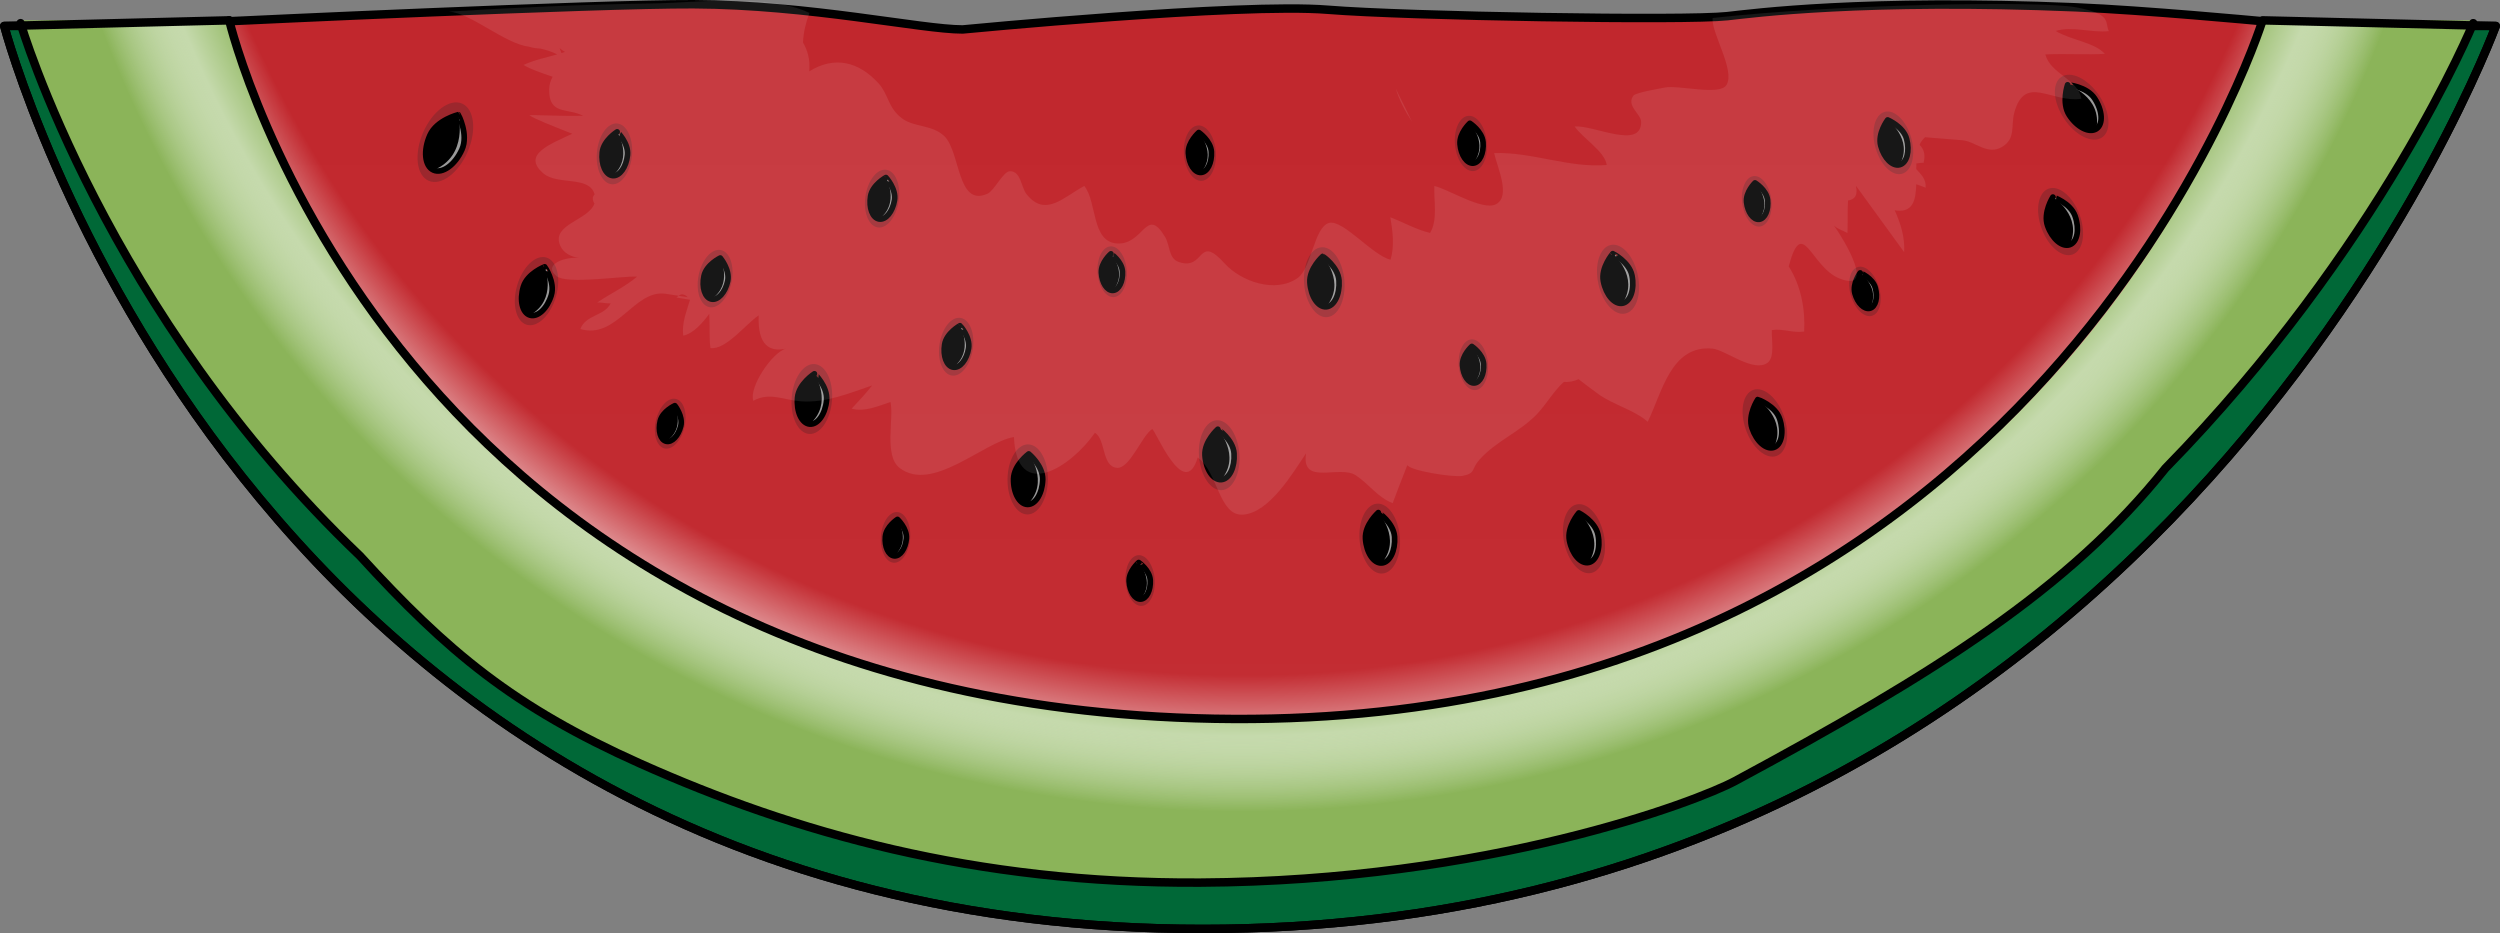 <?xml version="1.0" encoding="utf-8"?>
<!-- Generator: Adobe Illustrator 16.0.0, SVG Export Plug-In . SVG Version: 6.00 Build 0)  -->
<!DOCTYPE svg PUBLIC "-//W3C//DTD SVG 1.1//EN" "http://www.w3.org/Graphics/SVG/1.1/DTD/svg11.dtd">
<svg version="1.1" id="Layer_1" xmlns="http://www.w3.org/2000/svg" xmlns:xlink="http://www.w3.org/1999/xlink" x="0px" y="0px"
	 width="442.677px" height="165.236px" viewBox="0 0 442.677 165.236" enable-background="new 0 0 442.677 165.236"
	 xml:space="preserve">
<rect x="0" y="0" width="442.677" height="165.236" fill="#808080" stroke="none"/>
<g>
	<g>
		<g>
			<path fill="#006837" d="M217.043,126.428c149.213,0,183.585-123.02,183.585-123.02s-23.163,5.195-34.642,0.195h-46.062
				c-4.947,0-9.73,1.158-14.064,1.64c-7.349,0.817-21.172-0.64-35.181-1.64h-38.61c-14.212,4-68.325,4.919-68.325,4.919
				c-7.324,0-25.041-3.919-41.261-4.919H92.687c-11.477,5-52.096-0.195-52.096-0.195S67.829,126.428,217.043,126.428z"/>
			<linearGradient id="SVGID_1_" gradientUnits="userSpaceOnUse" x1="220.609" y1="128.613" x2="220.609" y2="-3.957">
				<stop  offset="0" style="stop-color:#C32D33"/>
				<stop  offset="1" style="stop-color:#C1272D"/>
			</linearGradient>
			<path fill="url(#SVGID_1_)" d="M367.626,1.299c-37.42-1.568-57.432,1.081-61.766,1.562c-7.349,0.817-56.743,0.004-70.751-1.134
				c-15.465-1.257-64.645,3.489-64.645,3.489c-7.324,0-27.092-4.378-47.715-4.464C105.497,0.68,40.591,3.758,40.591,3.758
				s17.871,124.865,176.998,124.855S400.628,3.758,400.628,3.758S380.104,1.821,367.626,1.299z"/>
			<path fill="#006837" stroke="#000000" stroke-width="1.5" stroke-linejoin="round" stroke-miterlimit="10" d="M432.463,4.603
				c0,0-58.051,145.333-221.08,145.333C48.351,149.936,10.213,4.603,10.213,4.603H0.75c0,0,41.869,159.883,212.208,159.883
				c170.336,0,228.969-159.883,228.969-159.883H432.463z"/>
			<path fill="#8BB459" d="M212.535,156.222c51.009-0.281,87.985-14.34,94.697-17.954c38.082-20.51,62.868-36.627,80.136-60.814
				c29.833-41.786,45.761-73.851,45.761-73.851h-32.501c0,0-34.372,123.216-183.585,123.216
				C67.829,126.819,40.591,3.603,40.591,3.603H8.089c0,0,12.891,46.063,46.36,84.162c20.834,23.715,32.242,35.389,58.899,47.313
				C140.615,147.276,172.517,156.442,212.535,156.222z"/>
			
				<radialGradient id="SVGID_2_" cx="220.035" cy="-78.674" r="215.789" gradientTransform="matrix(1 0 0 0.99 0 7.965)" gradientUnits="userSpaceOnUse">
				<stop  offset="0.887" style="stop-color:#FFFFFF;stop-opacity:0"/>
				<stop  offset="0.937" style="stop-color:#FFFFFF;stop-opacity:0.5"/>
				<stop  offset="1" style="stop-color:#8BB459"/>
			</radialGradient>
			<path fill="url(#SVGID_2_)" d="M3.644,3.603h434.295c0,0-61.846,151.742-225.951,151.742C47.88,155.345,3.644,3.603,3.644,3.603z
				"/>
			
				<path fill="none" stroke="#000000" stroke-width="1.5" stroke-linecap="round" stroke-linejoin="round" stroke-miterlimit="10" d="
				M400.628,3.603c0,0-0.018,0.062-0.044,0.151c-0.908-0.085-20.768-1.945-32.958-2.456c-37.42-1.568-57.432,1.081-61.766,1.562
				c-7.349,0.817-56.743,0.004-70.751-1.134c-15.465-1.257-64.645,3.489-64.645,3.489c-7.324,0-27.092-4.378-47.715-4.464
				c-17.05-0.07-80.629,2.935-82.124,3.005c-0.021-0.091-0.036-0.153-0.036-0.153l-39.841,1c0,0,41.869,159.883,212.208,159.883
				c170.336,0,228.969-159.883,228.969-159.883L400.628,3.603z"/>
		</g>
		
			<ellipse transform="matrix(0.918 0.396 -0.396 0.918 16.446 -29.19)" fill="#9C272D" cx="78.863" cy="25.205" rx="4.299" ry="7.451"/>
		<path fill="#811C1B" d="M82.272,26.707c-1.257,2.808-3.652,4.468-5.35,3.708c-1.697-0.759-2.058-3.651-0.799-6.458
			c1.255-2.807,5.35-3.708,5.35-3.708S83.529,23.901,82.272,26.707z"/>
		<path d="M81.791,26.482c-1.214,2.709-3.466,4.34-5.029,3.64c-1.563-0.699-1.848-3.464-0.634-6.175
			c1.213-2.71,5.028-3.641,5.028-3.641S83.003,23.771,81.791,26.482z"/>
		<g opacity="0.6">
			<path fill="#FFFFFF" d="M81.791,26.482c-1.214,2.709-3.466,4.34-5.029,3.64c6.256-2.534,4.394-9.815,4.394-9.815
				S83.003,23.771,81.791,26.482z"/>
		</g>
		
			<ellipse transform="matrix(0.996 0.089 -0.089 0.996 2.854 -9.57)" fill="#9C272D" cx="108.81" cy="27.241" rx="3.115" ry="5.4"/>
		<path fill="#811C1B" d="M111.497,27.502c-0.229,2.218-1.501,3.904-2.841,3.765c-1.34-0.137-2.244-2.046-2.016-4.263
			c0.229-2.216,2.842-3.765,2.842-3.765S111.726,25.285,111.497,27.502z"/>
		<path d="M111.115,27.456c-0.222,2.14-1.401,3.773-2.637,3.647c-1.234-0.127-2.058-1.966-1.836-4.107
			c0.22-2.14,2.635-3.646,2.635-3.646S111.335,25.315,111.115,27.456z"/>
		<g opacity="0.6">
			<path fill="#FFFFFF" d="M111.115,27.456c-0.222,2.14-1.401,3.773-2.637,3.647c3.731-3.164,0.799-7.754,0.799-7.754
				S111.335,25.315,111.115,27.456z"/>
		</g>
		
			<ellipse transform="matrix(0.975 0.223 -0.223 0.975 19.694 -24.558)" fill="#9C272D" cx="118.671" cy="74.99" rx="2.596" ry="4.499"/>
		<path fill="#811C1B" d="M120.859,75.507c-0.438,1.805-1.678,3.054-2.768,2.788c-1.091-0.263-1.623-1.941-1.184-3.746
			c0.438-1.804,2.768-2.788,2.768-2.788S121.298,73.703,120.859,75.507z"/>
		<path d="M120.549,75.427c-0.423,1.74-1.581,2.956-2.586,2.713c-1.004-0.245-1.478-1.855-1.054-3.598
			c0.424-1.74,2.586-2.711,2.586-2.711S120.972,73.684,120.549,75.427z"/>
		<g opacity="0.6">
			<path fill="#FFFFFF" d="M120.549,75.427c-0.423,1.74-1.581,2.956-2.586,2.713c3.437-2.192,1.532-6.309,1.532-6.309
				S120.972,73.684,120.549,75.427z"/>
		</g>
		
			<ellipse transform="matrix(0.997 0.075 -0.075 0.997 7.615 -11.664)" fill="#9C272D" cx="158.573" cy="95.213" rx="2.595" ry="4.499"/>
		<path fill="#811C1B" d="M160.814,95.4c-0.165,1.851-1.205,3.269-2.323,3.169c-1.118-0.099-1.894-1.68-1.728-3.53
			c0.165-1.849,2.322-3.167,2.322-3.167S160.98,93.551,160.814,95.4z"/>
		<path d="M160.495,95.367c-0.159,1.784-1.124,3.158-2.154,3.067c-1.029-0.093-1.736-1.614-1.576-3.402
			c0.159-1.784,2.153-3.066,2.153-3.066S160.653,93.58,160.495,95.367z"/>
		<g opacity="0.6">
			<path fill="#FFFFFF" d="M160.495,95.367c-0.159,1.784-1.124,3.158-2.154,3.067c3.072-2.679,0.577-6.468,0.577-6.468
				S160.653,93.58,160.495,95.367z"/>
		</g>
		
			<ellipse transform="matrix(0.998 -0.069 0.069 0.998 -2.839 13.59)" fill="#9C272D" cx="196.836" cy="48.206" rx="2.596" ry="4.5"/>
		<path fill="#811C1B" d="M199.079,48.069c0.104,1.855-0.724,3.408-1.845,3.469c-1.119,0.063-2.114-1.39-2.215-3.246
			c-0.102-1.853,1.845-3.467,1.845-3.467S198.979,46.216,199.079,48.069z"/>
		<path d="M198.759,48.083c0.098,1.788-0.659,3.287-1.692,3.344c-1.032,0.056-1.949-1.348-2.047-3.14
			c-0.099-1.789,1.692-3.343,1.692-3.343S198.66,46.291,198.759,48.083z"/>
		<g opacity="0.6">
			<path fill="#FFFFFF" d="M198.759,48.083c0.098,1.788-0.659,3.287-1.692,3.344c2.656-3.091-0.354-6.483-0.354-6.483
				S198.66,46.291,198.759,48.083z"/>
		</g>
		
			<ellipse transform="matrix(0.997 -0.082 0.082 0.997 -4.413 21.561)" fill="#9C272D" cx="260.789" cy="64.604" rx="2.595" ry="4.499"/>
		<path fill="#811C1B" d="M263.03,64.437c0.127,1.854-0.678,3.417-1.799,3.494c-1.118,0.078-2.132-1.362-2.26-3.215
			c-0.125-1.851,1.8-3.493,1.8-3.493S262.904,62.584,263.03,64.437z"/>
		<path d="M262.709,64.454c0.123,1.787-0.615,3.295-1.646,3.367c-1.031,0.069-1.968-1.323-2.091-3.113
			c-0.121-1.788,1.647-3.365,1.647-3.365S262.587,62.665,262.709,64.454z"/>
		<g opacity="0.6">
			<path fill="#FFFFFF" d="M262.709,64.454c0.123,1.787-0.615,3.295-1.646,3.367c2.614-3.127-0.443-6.478-0.443-6.478
				S262.587,62.665,262.709,64.454z"/>
		</g>
		
			<ellipse transform="matrix(0.96 -0.28 0.28 0.96 -1.193 94.632)" fill="#9C272D" cx="330.207" cy="51.486" rx="2.595" ry="4.499"/>
		<path fill="#811C1B" d="M332.37,50.871c0.495,1.791,0.021,3.484-1.061,3.784c-1.081,0.301-2.362-0.906-2.859-2.696
			c-0.495-1.788,1.061-3.782,1.061-3.782S331.874,49.083,332.37,50.871z"/>
		<path d="M332.058,50.953c0.48,1.726,0.061,3.353-0.936,3.629c-0.996,0.276-2.193-0.901-2.673-2.629
			c-0.479-1.727,0.938-3.627,0.938-3.627S331.579,49.224,332.058,50.953z"/>
		<g opacity="0.6">
			<path fill="#FFFFFF" d="M332.058,50.953c0.48,1.726,0.061,3.353-0.936,3.629c1.933-3.588-1.735-6.256-1.735-6.256
				S331.579,49.224,332.058,50.953z"/>
		</g>
		
			<ellipse transform="matrix(0.992 -0.126 0.126 0.992 -2.01 39.495)" fill="#9C272D" cx="311.077" cy="35.634" rx="2.595" ry="4.499"/>
		<path fill="#811C1B" d="M313.308,35.368c0.21,1.845-0.525,3.444-1.642,3.569c-1.114,0.128-2.19-1.266-2.398-3.112
			c-0.209-1.844,1.642-3.568,1.642-3.568S313.101,33.523,313.308,35.368z"/>
		<path d="M312.987,35.399c0.202,1.78-0.468,3.32-1.496,3.437c-1.026,0.115-2.023-1.235-2.225-3.017
			c-0.201-1.78,1.496-3.435,1.496-3.435S312.786,33.617,312.987,35.399z"/>
		<g opacity="0.6">
			<path fill="#FFFFFF" d="M312.987,35.399c0.202,1.78-0.468,3.32-1.496,3.437c2.474-3.239-0.729-6.452-0.729-6.452
				S312.786,33.617,312.987,35.399z"/>
		</g>
		<path fill="#9C272D" d="M371.697,16.902c1.986,2.959,2.217,6.292,0.507,7.437c-1.705,1.149-4.703-0.323-6.688-3.282
			c-1.99-2.96-2.223-6.289-0.516-7.435C366.71,12.475,369.706,13.941,371.697,16.902z"/>
		<path fill="#811C1B" d="M371.299,17.2c1.456,2.233,1.544,4.755,0.193,5.636c-1.349,0.881-3.624-0.212-5.082-2.445
			c-1.454-2.23-0.192-5.634-0.192-5.634S369.843,14.969,371.299,17.2z"/>
		<path d="M370.906,17.448c1.407,2.15,1.539,4.558,0.297,5.369c-1.243,0.81-3.391-0.279-4.797-2.434
			c-1.404-2.154-0.296-5.368-0.296-5.368S369.501,15.291,370.906,17.448z"/>
		<g opacity="0.6">
			<path fill="#FFFFFF" d="M370.906,17.448c1.407,2.15,1.539,4.558,0.297,5.369c1.086-5.748-5.093-7.802-5.093-7.802
				S369.501,15.291,370.906,17.448z"/>
		</g>
		
			<ellipse transform="matrix(0.998 -0.069 0.069 0.998 -6.571 14.057)" fill="#9C272D" cx="201.755" cy="102.866" rx="2.595" ry="4.5"/>
		<path fill="#811C1B" d="M204,102.729c0.102,1.854-0.725,3.409-1.846,3.469c-1.119,0.063-2.114-1.391-2.216-3.245
			c-0.101-1.853,1.846-3.467,1.846-3.467S203.898,100.875,204,102.729z"/>
		<path d="M203.679,102.743c0.098,1.788-0.659,3.286-1.692,3.344c-1.033,0.056-1.95-1.348-2.048-3.141
			c-0.099-1.788,1.692-3.343,1.692-3.343S203.58,100.952,203.679,102.743z"/>
		<g opacity="0.6">
			<path fill="#FFFFFF" d="M203.679,102.743c0.098,1.788-0.659,3.286-1.692,3.344c2.656-3.091-0.355-6.484-0.355-6.484
				S203.58,100.952,203.679,102.743z"/>
		</g>
		
			<ellipse transform="matrix(0.998 -0.068 0.068 0.998 -1.351 14.593)" fill="#9C272D" cx="212.407" cy="27.023" rx="2.834" ry="4.911"/>
		<path fill="#811C1B" d="M214.857,26.874c0.111,2.025-0.791,3.721-2.016,3.787c-1.221,0.069-2.307-1.518-2.418-3.542
			c-0.109-2.022,2.015-3.785,2.015-3.785S214.747,24.851,214.857,26.874z"/>
		<path d="M214.507,26.889c0.106,1.952-0.721,3.588-1.848,3.65c-1.127,0.061-2.128-1.471-2.235-3.428
			c-0.105-1.952,1.848-3.649,1.848-3.649S214.398,24.934,214.507,26.889z"/>
		<g opacity="0.6">
			<path fill="#FFFFFF" d="M214.507,26.889c0.106,1.952-0.721,3.588-1.848,3.65c2.9-3.374-0.388-7.077-0.388-7.077
				S214.398,24.934,214.507,26.889z"/>
		</g>
		
			<ellipse transform="matrix(0.995 -0.098 0.098 0.995 -1.234 25.675)" fill="#9C272D" cx="260.508" cy="25.384" rx="2.833" ry="4.912"/>
		<path fill="#811C1B" d="M262.953,25.162c0.172,2.021-0.68,3.743-1.902,3.845c-1.218,0.105-2.351-1.449-2.521-3.469
			c-0.17-2.018,1.9-3.843,1.9-3.843S262.782,23.143,262.953,25.162z"/>
		<path d="M262.603,25.187c0.165,1.948-0.613,3.608-1.737,3.705c-1.124,0.093-2.171-1.408-2.336-3.36
			c-0.165-1.948,1.737-3.703,1.737-3.703S262.438,23.236,262.603,25.187z"/>
		<g opacity="0.6">
			<path fill="#FFFFFF" d="M262.603,25.187c0.165,1.948-0.613,3.608-1.737,3.705c2.797-3.459-0.599-7.063-0.599-7.063
				S262.438,23.236,262.603,25.187z"/>
		</g>
		
			<ellipse transform="matrix(0.989 0.148 -0.148 0.989 6.9 -22.685)" fill="#9C272D" cx="156.206" cy="35.119" rx="2.976" ry="5.159"/>
		<path fill="#811C1B" d="M158.753,35.521c-0.343,2.101-1.651,3.636-2.922,3.429c-1.271-0.206-2.025-2.078-1.681-4.179
			c0.344-2.101,2.922-3.43,2.922-3.43S159.097,33.418,158.753,35.521z"/>
		<path d="M158.392,35.455c-0.332,2.028-1.55,3.519-2.721,3.329c-1.17-0.191-1.851-1.991-1.52-4.021
			c0.333-2.028,2.72-3.328,2.72-3.328S158.722,33.426,158.392,35.455z"/>
		<g opacity="0.6">
			<path fill="#FFFFFF" d="M158.392,35.455c-0.332,2.028-1.55,3.519-2.721,3.329c3.736-2.807,1.2-7.349,1.2-7.349
				S158.722,33.426,158.392,35.455z"/>
		</g>
		
			<ellipse transform="matrix(0.989 0.148 -0.148 0.989 10.925 -24.348)" fill="#9C272D" cx="169.324" cy="61.356" rx="2.976" ry="5.159"/>
		<path fill="#811C1B" d="M171.871,61.757c-0.344,2.101-1.652,3.636-2.922,3.429c-1.271-0.206-2.024-2.078-1.681-4.18
			c0.343-2.101,2.922-3.429,2.922-3.429S172.215,59.655,171.871,61.757z"/>
		<path d="M171.51,61.691c-0.332,2.028-1.55,3.519-2.721,3.329c-1.17-0.192-1.85-1.991-1.52-4.021
			c0.332-2.028,2.72-3.328,2.72-3.328S171.84,59.663,171.51,61.691z"/>
		<g opacity="0.6">
			<path fill="#FFFFFF" d="M171.51,61.691c-0.332,2.028-1.55,3.519-2.721,3.329c3.737-2.807,1.2-7.349,1.2-7.349
				S171.84,59.663,171.51,61.691z"/>
		</g>
		
			<ellipse transform="matrix(0.98 0.197 -0.197 0.98 12.188 -23.971)" fill="#9C272D" cx="126.689" cy="49.331" rx="2.976" ry="5.158"/>
		<path fill="#811C1B" d="M129.213,49.858c-0.447,2.083-1.83,3.55-3.088,3.279c-1.259-0.269-1.919-2.176-1.471-4.258
			c0.447-2.081,3.089-3.279,3.089-3.279S129.662,47.776,129.213,49.858z"/>
		<path d="M128.855,49.775c-0.433,2.009-1.724,3.437-2.883,3.188c-1.159-0.25-1.749-2.082-1.317-4.092
			c0.433-2.009,2.883-3.188,2.883-3.188S129.286,47.765,128.855,49.775z"/>
		<g opacity="0.6">
			<path fill="#FFFFFF" d="M128.855,49.775c-0.433,2.009-1.724,3.437-2.883,3.188c3.872-2.616,1.565-7.28,1.565-7.28
				S129.286,47.765,128.855,49.775z"/>
		</g>
		
			<ellipse transform="matrix(0.96 0.279 -0.279 0.96 18.116 -24.441)" fill="#9C272D" cx="95.066" cy="51.53" rx="3.579" ry="6.203"/>
		<path fill="#811C1B" d="M98.038,52.417c-0.747,2.45-2.552,4.07-4.034,3.618c-1.48-0.451-2.078-2.802-1.331-5.251
			c0.746-2.449,4.035-3.617,4.035-3.617S98.785,49.967,98.038,52.417z"/>
		<path d="M97.616,52.28c-0.72,2.364-2.411,3.945-3.775,3.529c-1.364-0.416-1.886-2.671-1.164-5.035
			c0.72-2.366,3.774-3.529,3.774-3.529S98.337,49.916,97.616,52.28z"/>
		<g opacity="0.6">
			<path fill="#FFFFFF" d="M97.616,52.28c-0.72,2.364-2.411,3.945-3.775,3.529c4.905-2.744,2.61-8.564,2.61-8.564
				S98.337,49.916,97.616,52.28z"/>
		</g>
		
			<ellipse transform="matrix(0.997 0.08 -0.08 0.997 6.126 -11.292)" fill="#9C272D" cx="143.713" cy="70.66" rx="3.579" ry="6.204"/>
		<path fill="#811C1B" d="M146.803,70.932c-0.238,2.55-1.683,4.5-3.225,4.354c-1.541-0.144-2.599-2.328-2.358-4.876
			c0.238-2.55,3.226-4.355,3.226-4.355S147.044,68.384,146.803,70.932z"/>
		<path d="M146.362,70.884c-0.23,2.461-1.569,4.348-2.989,4.216c-1.42-0.134-2.385-2.237-2.152-4.7
			c0.23-2.461,2.988-4.215,2.988-4.215S146.594,68.421,146.362,70.884z"/>
		<g opacity="0.6">
			<path fill="#FFFFFF" d="M146.362,70.884c-0.23,2.461-1.569,4.348-2.989,4.216c4.254-3.673,0.836-8.915,0.836-8.915
				S146.594,68.421,146.362,70.884z"/>
		</g>
		
			<ellipse transform="matrix(1 0.011 -0.011 1 0.937 -1.982)" fill="#9C272D" cx="181.976" cy="84.872" rx="3.578" ry="6.203"/>
		<path fill="#811C1B" d="M185.075,84.929c-0.061,2.561-1.365,4.606-2.914,4.568c-1.548-0.037-2.754-2.142-2.69-4.702
			c0.061-2.56,2.916-4.567,2.916-4.567S185.14,82.37,185.075,84.929z"/>
		<path d="M184.634,84.912c-0.061,2.471-1.266,4.446-2.69,4.413c-1.426-0.036-2.534-2.067-2.473-4.539
			c0.06-2.472,2.689-4.413,2.689-4.413S184.693,82.438,184.634,84.912z"/>
		<g opacity="0.6">
			<path fill="#FFFFFF" d="M184.634,84.912c-0.061,2.471-1.266,4.446-2.69,4.413c3.989-3.959,0.217-8.952,0.217-8.952
				S184.693,82.438,184.634,84.912z"/>
		</g>
		
			<ellipse transform="matrix(0.997 -0.08 0.08 0.997 -5.772 17.612)" fill="#9C272D" cx="215.864" cy="80.5" rx="3.578" ry="6.203"/>
		<path fill="#811C1B" d="M218.957,80.273c0.174,2.556-0.941,4.711-2.486,4.814c-1.545,0.104-2.937-1.881-3.108-4.436
			c-0.172-2.556,2.489-4.815,2.489-4.815S218.788,77.72,218.957,80.273z"/>
		<path d="M218.516,80.295c0.164,2.467-0.855,4.544-2.277,4.64c-1.423,0.096-2.712-1.826-2.876-4.293
			c-0.166-2.468,2.276-4.639,2.276-4.639S218.35,77.829,218.516,80.295z"/>
		<g opacity="0.6">
			<path fill="#FFFFFF" d="M218.516,80.295c0.164,2.467-0.855,4.544-2.277,4.64c3.612-4.305-0.6-8.932-0.6-8.932
				S218.35,77.829,218.516,80.295z"/>
		</g>
		
			<ellipse transform="matrix(0.997 -0.08 0.08 0.997 -6.865 19.941)" fill="#9C272D" cx="244.288" cy="95.258" rx="3.578" ry="6.203"/>
		<path fill="#811C1B" d="M247.38,95.032c0.173,2.556-0.941,4.711-2.485,4.814c-1.546,0.104-2.938-1.882-3.108-4.437
			c-0.173-2.556,2.488-4.815,2.488-4.815S247.211,92.478,247.38,95.032z"/>
		<path d="M246.939,95.054c0.163,2.466-0.855,4.544-2.278,4.64c-1.423,0.095-2.711-1.827-2.875-4.294
			c-0.167-2.467,2.275-4.639,2.275-4.639S246.773,92.587,246.939,95.054z"/>
		<g opacity="0.6">
			<path fill="#FFFFFF" d="M246.939,95.054c0.163,2.466-0.855,4.544-2.278,4.64c3.613-4.306-0.6-8.933-0.6-8.933
				S246.773,92.587,246.939,95.054z"/>
		</g>
		
			<ellipse transform="matrix(0.997 -0.08 0.08 0.997 -3.249 18.988)" fill="#9C272D" cx="234.449" cy="49.89" rx="3.578" ry="6.203"/>
		<path fill="#811C1B" d="M237.542,49.664c0.173,2.556-0.941,4.711-2.486,4.814c-1.546,0.104-2.938-1.882-3.108-4.436
			c-0.173-2.556,2.488-4.815,2.488-4.815S237.372,47.11,237.542,49.664z"/>
		<path d="M237.1,49.686c0.165,2.466-0.854,4.544-2.276,4.64c-1.423,0.095-2.712-1.826-2.876-4.294
			c-0.167-2.467,2.275-4.639,2.275-4.639S236.935,47.219,237.1,49.686z"/>
		<g opacity="0.6">
			<path fill="#FFFFFF" d="M237.1,49.686c0.165,2.466-0.854,4.544-2.276,4.64c3.612-4.306-0.601-8.933-0.601-8.933
				S236.935,47.219,237.1,49.686z"/>
		</g>
		
			<ellipse transform="matrix(0.943 -0.332 0.332 0.943 -7.192 107.921)" fill="#9C272D" cx="312.612" cy="75.033" rx="3.578" ry="6.203"/>
		<path fill="#811C1B" d="M315.546,74.027c0.818,2.427,0.29,4.796-1.178,5.289c-1.468,0.495-3.32-1.071-4.136-3.499
			c-0.818-2.426,1.18-5.289,1.18-5.289S314.73,71.601,315.546,74.027z"/>
		<path d="M315.124,74.162c0.787,2.342,0.332,4.611-1.02,5.066s-3.088-1.075-3.874-3.419c-0.79-2.344,1.019-5.066,1.019-5.066
			S314.336,71.818,315.124,74.162z"/>
		<g opacity="0.6">
			<path fill="#FFFFFF" d="M315.124,74.162c0.787,2.342,0.332,4.611-1.02,5.066c2.396-5.083-2.855-8.485-2.855-8.485
				S314.336,71.818,315.124,74.162z"/>
		</g>
		
			<ellipse transform="matrix(0.938 -0.346 0.346 0.938 9.011 128.768)" fill="#9C272D" cx="364.937" cy="39.161" rx="3.579" ry="6.204"/>
		<path fill="#811C1B" d="M367.854,38.109c0.855,2.415,0.364,4.791-1.097,5.307c-1.459,0.517-3.335-1.02-4.189-3.434
			c-0.855-2.414,1.097-5.307,1.097-5.307S367.001,35.696,367.854,38.109z"/>
		<path d="M367.435,38.25c0.824,2.33,0.403,4.605-0.941,5.082c-1.344,0.476-3.103-1.027-3.927-3.359
			c-0.826-2.331,0.939-5.08,0.939-5.08S366.61,35.919,367.435,38.25z"/>
		<g opacity="0.6">
			<path fill="#FFFFFF" d="M367.435,38.25c0.824,2.33,0.403,4.605-0.941,5.082c2.317-5.12-2.987-8.439-2.987-8.439
				S366.61,35.919,367.435,38.25z"/>
		</g>
		
			<ellipse transform="matrix(0.979 -0.206 0.206 0.979 -4.019 60.136)" fill="#9C272D" cx="286.376" cy="49.343" rx="3.579" ry="6.203"/>
		<path fill="#811C1B" d="M289.415,48.726c0.497,2.513-0.336,4.793-1.854,5.091c-1.52,0.299-3.153-1.493-3.647-4.004
			c-0.495-2.514,1.857-5.093,1.857-5.093S288.922,46.214,289.415,48.726z"/>
		<path d="M288.98,48.804c0.476,2.426-0.271,4.616-1.669,4.892c-1.4,0.274-2.923-1.468-3.398-3.893
			c-0.479-2.427,1.667-4.891,1.667-4.891S288.503,46.378,288.98,48.804z"/>
		<g opacity="0.6">
			<path fill="#FFFFFF" d="M288.98,48.804c0.476,2.426-0.271,4.616-1.669,4.892c3.036-4.729-1.731-8.784-1.731-8.784
				S288.503,46.378,288.98,48.804z"/>
		</g>
		
			<ellipse transform="matrix(0.962 -0.273 0.273 0.962 5.852 92.528)" fill="#9C272D" cx="335.254" cy="25.244" rx="3.284" ry="5.692"/>
		<path fill="#811C1B" d="M337.998,24.487c0.613,2.269-0.004,4.409-1.376,4.777c-1.374,0.371-2.981-1.167-3.593-3.436
			c-0.612-2.27,1.378-4.779,1.378-4.779S337.389,22.218,337.998,24.487z"/>
		<path d="M337.604,24.585c0.59,2.191,0.046,4.243-1.218,4.584c-1.266,0.341-2.769-1.159-3.357-3.349
			c-0.592-2.192,1.219-4.583,1.219-4.583S337.014,22.396,337.604,24.585z"/>
		<g opacity="0.6">
			<path fill="#FFFFFF" d="M337.604,24.585c0.59,2.191,0.046,4.243-1.218,4.584c2.481-4.522-2.139-7.933-2.139-7.933
				S337.014,22.396,337.604,24.585z"/>
		</g>
		
			<ellipse transform="matrix(0.979 -0.206 0.206 0.979 -13.62 59.884)" fill="#9C272D" cx="280.363" cy="95.258" rx="3.579" ry="6.203"/>
		<path fill="#811C1B" d="M283.402,94.641c0.497,2.513-0.336,4.792-1.854,5.091c-1.521,0.3-3.154-1.494-3.647-4.004
			c-0.496-2.514,1.856-5.093,1.856-5.093S282.909,92.128,283.402,94.641z"/>
		<path d="M282.968,94.719c0.476,2.426-0.271,4.616-1.669,4.891c-1.4,0.275-2.922-1.467-3.398-3.893
			c-0.479-2.427,1.667-4.891,1.667-4.891S282.49,92.293,282.968,94.719z"/>
		<g opacity="0.6">
			<path fill="#FFFFFF" d="M282.968,94.719c0.476,2.426-0.271,4.616-1.669,4.891c3.036-4.729-1.731-8.784-1.731-8.784
				S282.49,92.293,282.968,94.719z"/>
		</g>
		<path fill="none" stroke="#000000" stroke-linecap="round" stroke-linejoin="round" stroke-miterlimit="10" d="M81.791,26.482
			c-1.214,2.709-3.466,4.34-5.029,3.64c-1.563-0.699-1.848-3.464-0.634-6.175c1.213-2.71,5.028-3.641,5.028-3.641
			S83.003,23.771,81.791,26.482z"/>
		<path fill="none" stroke="#000000" stroke-linecap="round" stroke-linejoin="round" stroke-miterlimit="10" d="M111.115,27.456
			c-0.222,2.14-1.401,3.773-2.637,3.647c-1.234-0.127-2.058-1.966-1.836-4.107c0.22-2.14,2.635-3.646,2.635-3.646
			S111.335,25.315,111.115,27.456z"/>
		<path fill="none" stroke="#000000" stroke-linecap="round" stroke-linejoin="round" stroke-miterlimit="10" d="M120.549,75.427
			c-0.423,1.74-1.581,2.956-2.586,2.713c-1.004-0.245-1.478-1.855-1.054-3.598c0.424-1.74,2.586-2.711,2.586-2.711
			S120.972,73.684,120.549,75.427z"/>
		<path fill="none" stroke="#000000" stroke-linecap="round" stroke-linejoin="round" stroke-miterlimit="10" d="M160.495,95.367
			c-0.159,1.784-1.124,3.158-2.154,3.067c-1.029-0.093-1.736-1.614-1.576-3.402c0.159-1.784,2.153-3.066,2.153-3.066
			S160.653,93.58,160.495,95.367z"/>
		<path fill="none" stroke="#000000" stroke-linecap="round" stroke-linejoin="round" stroke-miterlimit="10" d="M198.759,48.083
			c0.098,1.788-0.659,3.287-1.692,3.344c-1.032,0.056-1.949-1.348-2.047-3.14c-0.099-1.789,1.692-3.343,1.692-3.343
			S198.66,46.291,198.759,48.083z"/>
		<path fill="none" stroke="#000000" stroke-linecap="round" stroke-linejoin="round" stroke-miterlimit="10" d="M262.709,64.454
			c0.123,1.787-0.615,3.295-1.646,3.367c-1.031,0.069-1.968-1.323-2.091-3.113c-0.121-1.788,1.647-3.365,1.647-3.365
			S262.587,62.665,262.709,64.454z"/>
		<path fill="none" stroke="#000000" stroke-linecap="round" stroke-linejoin="round" stroke-miterlimit="10" d="M332.058,50.953
			c0.48,1.726,0.061,3.353-0.936,3.629c-0.996,0.276-2.193-0.901-2.673-2.629c-0.479-1.727,0.938-3.627,0.938-3.627
			S331.579,49.224,332.058,50.953z"/>
		<path fill="none" stroke="#000000" stroke-linecap="round" stroke-linejoin="round" stroke-miterlimit="10" d="M312.987,35.399
			c0.202,1.78-0.468,3.32-1.496,3.437c-1.026,0.115-2.023-1.235-2.225-3.017c-0.201-1.78,1.496-3.435,1.496-3.435
			S312.786,33.617,312.987,35.399z"/>
		<path fill="none" stroke="#000000" stroke-linecap="round" stroke-linejoin="round" stroke-miterlimit="10" d="M370.906,17.448
			c1.407,2.15,1.539,4.558,0.297,5.369c-1.243,0.81-3.391-0.279-4.797-2.434c-1.404-2.154-0.296-5.368-0.296-5.368
			S369.501,15.291,370.906,17.448z"/>
		<path fill="none" stroke="#000000" stroke-linecap="round" stroke-linejoin="round" stroke-miterlimit="10" d="M203.679,102.743
			c0.098,1.788-0.659,3.286-1.692,3.344c-1.033,0.056-1.95-1.348-2.048-3.141c-0.099-1.788,1.692-3.343,1.692-3.343
			S203.58,100.952,203.679,102.743z"/>
		<path fill="none" stroke="#000000" stroke-linecap="round" stroke-linejoin="round" stroke-miterlimit="10" d="M214.507,26.889
			c0.106,1.952-0.721,3.588-1.848,3.65c-1.127,0.061-2.128-1.471-2.235-3.428c-0.105-1.952,1.848-3.649,1.848-3.649
			S214.398,24.934,214.507,26.889z"/>
		<path fill="none" stroke="#000000" stroke-linecap="round" stroke-linejoin="round" stroke-miterlimit="10" d="M262.603,25.187
			c0.165,1.948-0.613,3.608-1.737,3.705c-1.124,0.093-2.171-1.408-2.336-3.36c-0.165-1.948,1.737-3.703,1.737-3.703
			S262.438,23.236,262.603,25.187z"/>
		<path fill="none" stroke="#000000" stroke-linecap="round" stroke-linejoin="round" stroke-miterlimit="10" d="M158.392,35.455
			c-0.332,2.028-1.55,3.519-2.721,3.329c-1.17-0.191-1.851-1.991-1.52-4.021c0.333-2.028,2.72-3.328,2.72-3.328
			S158.722,33.426,158.392,35.455z"/>
		<path fill="none" stroke="#000000" stroke-linecap="round" stroke-linejoin="round" stroke-miterlimit="10" d="M171.51,61.691
			c-0.332,2.028-1.55,3.519-2.721,3.329c-1.17-0.192-1.85-1.991-1.52-4.021c0.332-2.028,2.72-3.328,2.72-3.328
			S171.84,59.663,171.51,61.691z"/>
		<path fill="none" stroke="#000000" stroke-linecap="round" stroke-linejoin="round" stroke-miterlimit="10" d="M128.855,49.775
			c-0.433,2.009-1.724,3.437-2.883,3.188c-1.159-0.25-1.749-2.082-1.317-4.092c0.433-2.009,2.883-3.188,2.883-3.188
			S129.286,47.765,128.855,49.775z"/>
		<path fill="none" stroke="#000000" stroke-linecap="round" stroke-linejoin="round" stroke-miterlimit="10" d="M97.616,52.28
			c-0.72,2.364-2.411,3.945-3.775,3.529c-1.364-0.416-1.886-2.671-1.164-5.035c0.72-2.366,3.774-3.529,3.774-3.529
			S98.337,49.916,97.616,52.28z"/>
		<path fill="none" stroke="#000000" stroke-linecap="round" stroke-linejoin="round" stroke-miterlimit="10" d="M146.362,70.884
			c-0.23,2.461-1.569,4.348-2.989,4.216c-1.42-0.134-2.385-2.237-2.152-4.7c0.23-2.461,2.988-4.215,2.988-4.215
			S146.594,68.421,146.362,70.884z"/>
		<path fill="none" stroke="#000000" stroke-linecap="round" stroke-linejoin="round" stroke-miterlimit="10" d="M184.634,84.912
			c-0.061,2.471-1.266,4.446-2.69,4.413c-1.426-0.036-2.534-2.067-2.473-4.539c0.06-2.472,2.689-4.413,2.689-4.413
			S184.693,82.438,184.634,84.912z"/>
		<path fill="none" stroke="#000000" stroke-linecap="round" stroke-linejoin="round" stroke-miterlimit="10" d="M218.516,80.295
			c0.164,2.467-0.855,4.544-2.277,4.64c-1.423,0.096-2.712-1.826-2.876-4.293c-0.166-2.468,2.276-4.639,2.276-4.639
			S218.35,77.829,218.516,80.295z"/>
		<path fill="none" stroke="#000000" stroke-linecap="round" stroke-linejoin="round" stroke-miterlimit="10" d="M246.939,95.054
			c0.163,2.466-0.855,4.544-2.278,4.64c-1.423,0.095-2.711-1.827-2.875-4.294c-0.167-2.467,2.275-4.639,2.275-4.639
			S246.773,92.587,246.939,95.054z"/>
		<path fill="none" stroke="#000000" stroke-linecap="round" stroke-linejoin="round" stroke-miterlimit="10" d="M237.1,49.686
			c0.165,2.466-0.854,4.544-2.276,4.64c-1.423,0.095-2.712-1.826-2.876-4.294c-0.167-2.467,2.275-4.639,2.275-4.639
			S236.935,47.219,237.1,49.686z"/>
		<path fill="none" stroke="#000000" stroke-linecap="round" stroke-linejoin="round" stroke-miterlimit="10" d="M315.124,74.162
			c0.787,2.342,0.332,4.611-1.02,5.066s-3.088-1.075-3.874-3.419c-0.79-2.344,1.019-5.066,1.019-5.066
			S314.336,71.818,315.124,74.162z"/>
		<path fill="none" stroke="#000000" stroke-linecap="round" stroke-linejoin="round" stroke-miterlimit="10" d="M367.435,38.25
			c0.824,2.33,0.403,4.605-0.941,5.082c-1.344,0.476-3.103-1.027-3.927-3.359c-0.826-2.331,0.939-5.08,0.939-5.08
			S366.61,35.919,367.435,38.25z"/>
		<path fill="none" stroke="#000000" stroke-linecap="round" stroke-linejoin="round" stroke-miterlimit="10" d="M288.98,48.804
			c0.476,2.426-0.271,4.616-1.669,4.892c-1.4,0.274-2.923-1.468-3.398-3.893c-0.479-2.427,1.667-4.891,1.667-4.891
			S288.503,46.378,288.98,48.804z"/>
		<path fill="none" stroke="#000000" stroke-linecap="round" stroke-linejoin="round" stroke-miterlimit="10" d="M337.604,24.585
			c0.59,2.191,0.046,4.243-1.218,4.584c-1.266,0.341-2.769-1.159-3.357-3.349c-0.592-2.192,1.219-4.583,1.219-4.583
			S337.014,22.396,337.604,24.585z"/>
		<path fill="none" stroke="#000000" stroke-linecap="round" stroke-linejoin="round" stroke-miterlimit="10" d="M282.968,94.719
			c0.476,2.426-0.271,4.616-1.669,4.891c-1.4,0.275-2.922-1.467-3.398-3.893c-0.479-2.427,1.667-4.891,1.667-4.891
			S282.49,92.293,282.968,94.719z"/>
		<g opacity="0.9">
			<path opacity="0.1" fill="#FFFFFF" d="M250.018,21.549c-0.856-1.852-1.864-3.732-2.869-5.871
				C247.732,17.644,248.748,19.626,250.018,21.549z"/>
			<g>
				<path opacity="0.1" fill="#FFFFFF" d="M373.408,5.514c-0.753-1.714,0.585-3.004-5.782-4.215
					c-6.366-1.211-42.807-0.548-64.371,1.888c-0.277,2.626,4.054,9.288,2.446,11.869c-1.216,1.952-8.491-0.063-10.938,0.447
					c-0.787,0.166-5.136,0.882-5.536,1.429c-1.329,1.816,1.38,3.261,1.375,4.679c-0.014,4.933-8.337,0.521-11.784,0.777
					c1.509,2.188,5.324,4.366,5.683,6.827c-6.651,0.567-13.361-2.361-19.93-2.106c0.493,2.396,3.053,7.679,0.292,9.07
					c-2.354,1.186-8.51-2.729-10.882-3.252c-0.119,2.631,0.645,6.021-0.759,8.316c-2.409-0.567-4.692-1.876-7.033-2.773
					c0.401,2.451,0.767,5.006,0.045,7.507c-3.104-0.65-8.471-7.209-10.911-6.501c-2.663,0.773-3.06,7.986-5.545,9.747
					c-3.919,2.777-10.032,0.63-12.935-2.586c-4.877-5.405-3.389,1.371-8.131-0.252c-1.818-0.624-1.491-2.92-2.437-4.48
					c-3.34-5.522-3.725,1.505-8.487,1.204c-4.552-0.289-3.501-7.35-5.786-10.183c-3.646,1.927-6.888,5.653-10.229,1.453
					c-0.975-1.226-0.966-4.054-2.915-4.066c-1.22-0.008-2.767,3.433-4.008,3.991c-5.4,2.428-4.757-7.429-7.644-10.209
					c-2.132-2.052-5.395-1.52-7.534-3.177c-2.527-1.959-2.271-4.148-4.125-6.183c-3.454-3.793-7.76-4.907-12.247-2.1
					c0.17-2.306-0.34-3.735-1.112-5.117c0.09-1.795,0.503-3.558,1.149-5.223c-7.416-3.537-19.691-1.8-27.833-1.684
					C103.49,0.784,91.475,1.317,79.482,2.053c3.973,0.268,9.884,5.713,14.28,6.238c0.546,0.184,1.225,0.276,1.948,0.316
					c1.071,0.235,2.062,0.569,2.952,1.025c-1.938,0.558-3.947,0.935-5.953,1.865c0.96,0.644,2.916,1.338,5.14,2.093
					c-0.345,0.649-0.59,1.362-0.608,2.186c-0.104,4.685,3.3,3.283,5.993,4.724c-3.8,0.093-8.373-0.177-9.499-0.105
					c0.943,0.685,4.016,1.869,7.593,3.288c-3.883,1.834-9.035,3.709-5.086,7.038c2.51,2.117,8.065,0.357,9.023,3.634
					c0.009,0.03,0.012,0.057,0.02,0.086c-0.315,0.273-0.417,0.66-0.226,1.205c0.05,0.143,0.12,0.267,0.2,0.383
					c-1.028,3.018-7.667,3.644-6.079,7.43c0.574,1.368,1.878,1.982,3.448,2.248c-2.201-0.371-6.702,1.035-4.071,3.196
					c1.816,1.493,11.643-0.058,14.257,0.075c-2.12,1.818-4.778,3.014-7.082,4.606c0.714-0.092,1.662,0.189,2.394,0.139
					c-1.139,2.272-4.403,1.98-5.362,4.537c6.439,1.926,9.54-7.052,15.082-6.241c0.773,0.113,1.546,0.234,2.318,0.355
					c0.612-0.517,1.239-0.122,1.628,0.254c-0.542-0.085-1.085-0.17-1.628-0.254c-0.123,0.103-0.253,0.203-0.379,0.305l2.396,0.405
					c-0.6,2.046-1.483,4.085-1.202,6.354c1.854-0.392,3.449-2.302,4.607-3.855c0.136,1.96-0.051,4.138,0.213,6.041
					c2.702,0.419,6.331-4.309,8.541-5.776c-0.221,5.401,2.027,6.536,4.89,5.87c-2.477,0.576-6.682,6.91-5.831,9.252
					c2.854-1.599,5.367-0.127,8.362,0.09c4.502,0.327,8.479-1.402,12.663-2.802c-1.02,1.305-2.399,2.819-3.616,4.093
					c2.145,0.671,4.726-0.449,6.873-1.17c0.629,2.919-1.179,9.505,1.595,11.663c5.774,4.491,14.853-4.552,20.262-5.461
					c0.492,11.603,10.104,5.334,14.347-0.747c1.94,1.167,1.174,6.006,3.912,6.206c2.267,0.166,4.385-5.666,6.205-6.856
					c0.426-0.279,5.667,13.056,8.083,5.02c3.614,2.641,3.736,10.405,8.01,10.124c4.69-0.307,8.895-7.478,11.17-10.85
					c-0.916,5.839,5.911,1.97,8.821,3.895c2.311,1.528,3.861,3.895,6.519,4.924c0.096-0.311,1.817-4.811,2.604-6.762
					c0.271,0.967,8.147,2.266,9.822,1.919c2.359-0.49,1.414-1.133,2.909-2.823c2.937-3.321,7.149-4.902,10.21-8.104
					c1.693-1.772,2.957-4.098,4.762-5.697c0.862,0.058,1.734-0.085,2.61-0.487c1.134,0.887,2.287,1.751,3.474,2.615
					c2.649,1.931,6.396,2.823,8.767,4.925c2.532-5.111,4.08-13.63,11.454-12.957c2.266,0.207,7.258,4.31,9.753,2.522
					c1.351-0.968,0.692-4.076,0.77-5.799c1.96-0.311,3.77,0.564,5.728,0.254c0.223-4.044-0.621-8.237-2.738-11.539
					c2.466-9.199,3.868,0.134,9.015,2.157c6.437,2.53,0.885-6.759-1.008-9.392c0.687,0.668,1.604,0.886,2.394,1.325
					c0.086-1.896-0.013-3.854,0.102-5.744c1.251-0.227,1.596-0.933,1.492-2.014l0.274,0.129c-0.096-0.05-0.184-0.101-0.276-0.151
					c-0.019-0.183-0.046-0.373-0.088-0.577l8.533,11.742c0.162-2.644-0.628-5.069-1.673-7.419c0.119,0.035,0.234,0.06,0.343,0.071
					c2.931,0.304,3.406-1.926,3.471-4.666c0.561,0.186,1.114,0.383,1.658,0.607c0.162-1.457-0.774-2.336-1.653-3.291
					c0.002-0.336,0.008-0.67,0.019-1c0.44-0.054,0.902-0.146,1.272-0.108c0.413-1.593-0.017-2.477-0.696-3.199
					c0.131-0.301,0.286-0.578,0.479-0.819c0.159-0.198,0.323-0.365,0.491-0.516c2.171,0.169,4.342,0.367,6.515,0.525
					c2.424,0.177,4.514,2.765,7.16,1.162c2.412-1.461,1.501-3.763,2.114-6.018c1.885-6.938,6.543-1.693,11.873-2.482
					c-0.551-3.497-5.454-4.366-6.369-7.847c1.925-0.103,3.875-0.065,5.82-0.044c1.58,0.018,3.159,0.024,4.721-0.065
					c-1.799-2.032-6.144-2.464-8.709-4.051C366.927,4.575,370.352,5.848,373.408,5.514z M99.426,9.399l-0.334-0.834
					c0.02,0,0.039-0.001,0.057-0.002c0.266,0.244,0.562,0.451,0.885,0.624C99.832,9.26,99.631,9.333,99.426,9.399z"/>
				<path opacity="0.1" fill="#FFFFFF" d="M247.091,88.13c-0.008,0.02-0.015,0.039-0.021,0.058
					C247.069,88.188,247.66,87.207,247.091,88.13z"/>
			</g>
		</g>
	</g>
	<path fill="none" stroke="#000000" stroke-width="1.5" stroke-linecap="round" stroke-linejoin="round" stroke-miterlimit="10" d="
		M3.644,4.103c0,0,15.045,51.309,60.09,94.319c15.543,17.009,27.178,26.745,49.614,36.781
		c27.267,12.198,59.168,21.301,99.187,21.082c51.009-0.281,87.985-14.371,94.697-17.985c35.286-19.004,59.151-34.007,76.203-55.382
		c38.161-38.965,54.504-78.814,54.504-78.814"/>
	<path fill="none" stroke="#000000" stroke-width="1.5" stroke-linecap="round" stroke-linejoin="round" stroke-miterlimit="10" d="
		M40.591,3.603c0,0,28.459,121,174.459,123.667S400.584,3.754,400.584,3.754"/>
</g>
</svg>
